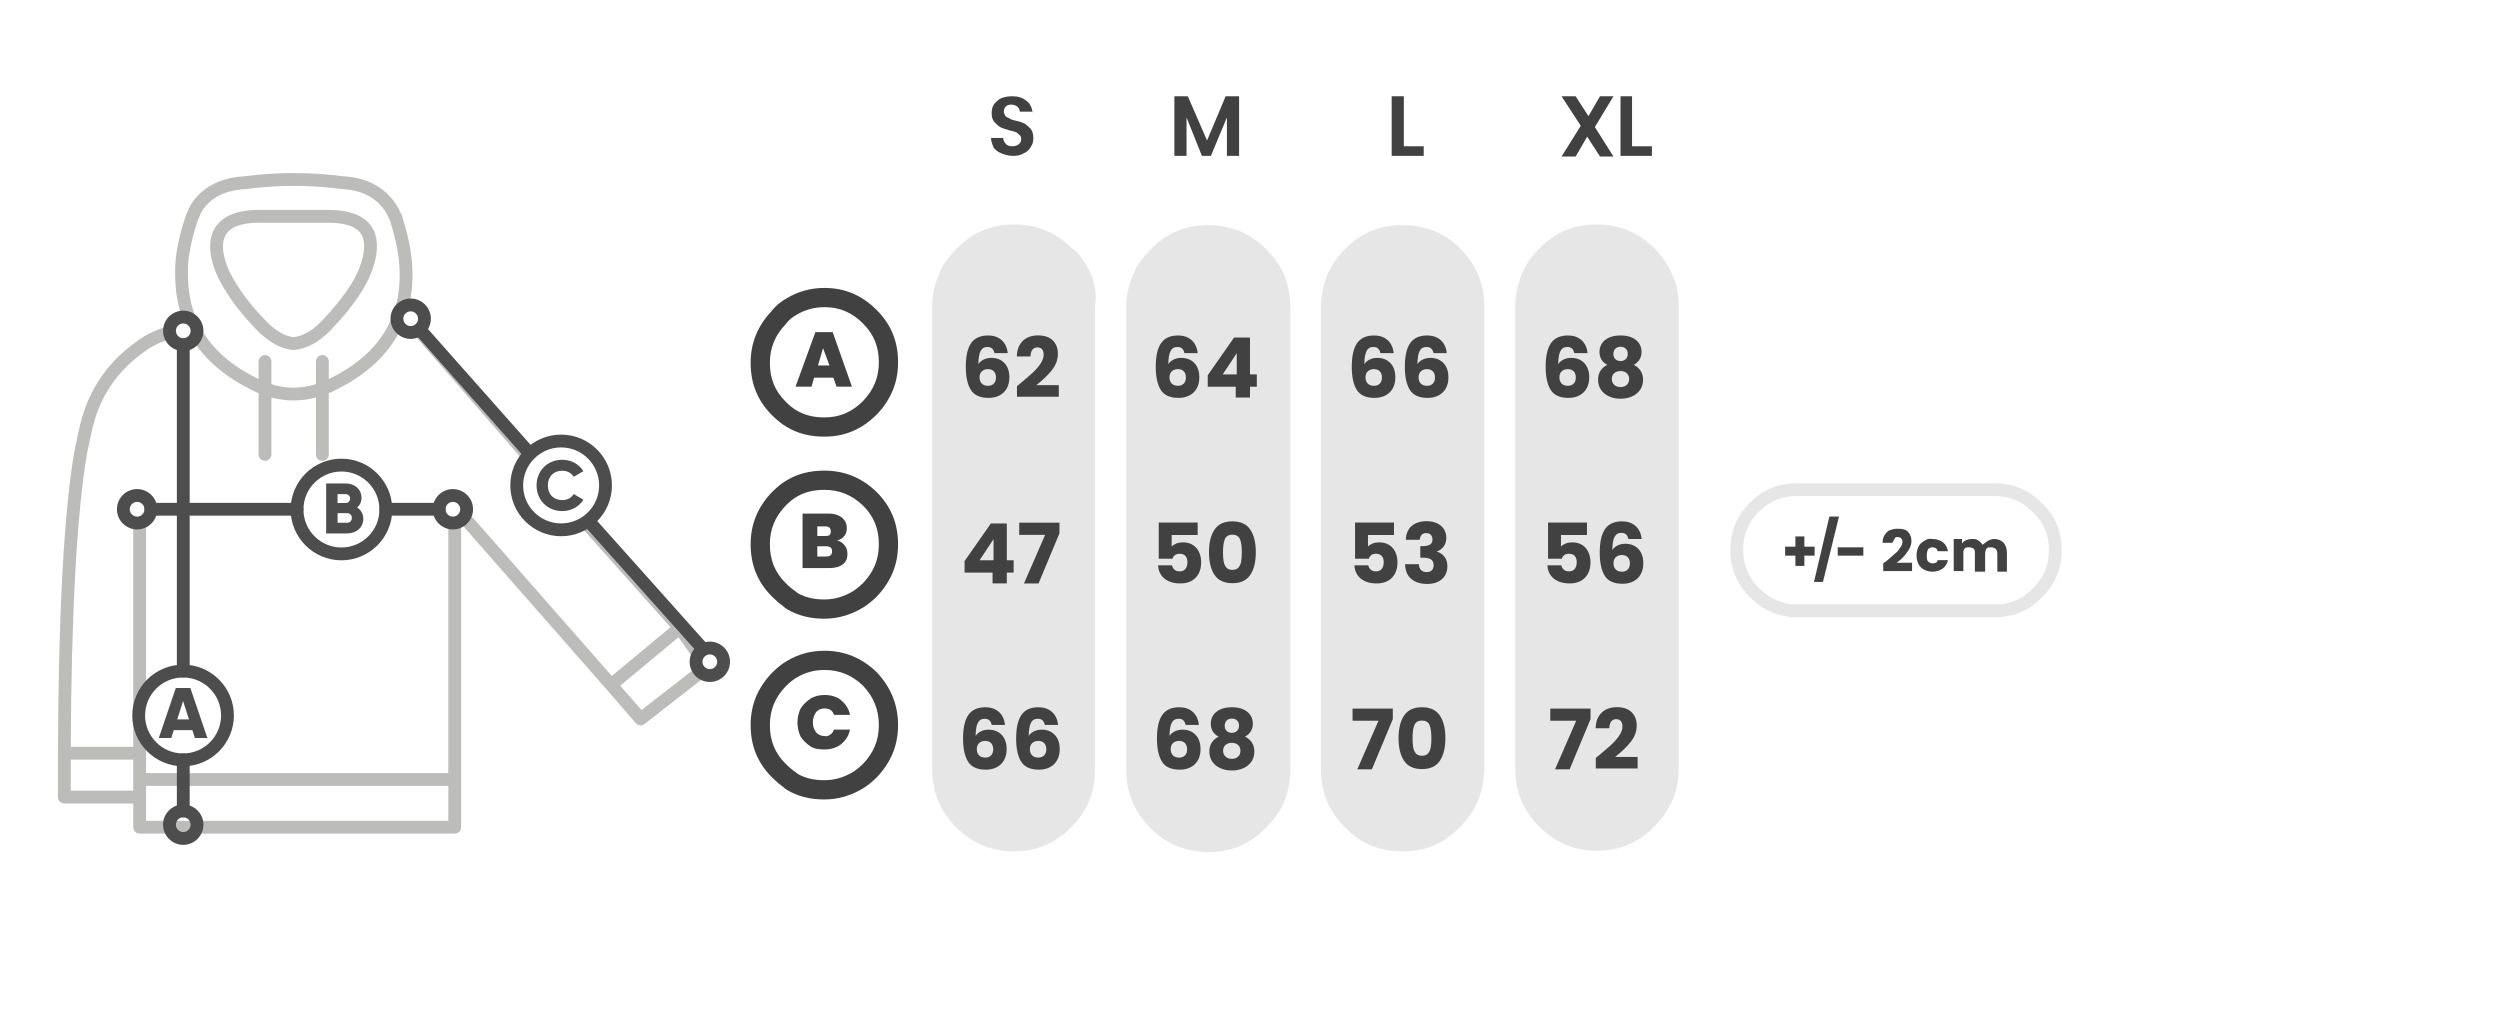 <?xml version="1.0" encoding="UTF-8"?>
<svg id="MEN" xmlns="http://www.w3.org/2000/svg" version="1.1" xmlns:xlink="http://www.w3.org/1999/xlink" viewBox="0 0 390 160">
  <!-- Generator: Adobe Illustrator 29.3.1, SVG Export Plug-In . SVG Version: 2.1.0 Build 151)  -->
  <defs>
    <style>
      .st0 {
        opacity: .3;
      }

      .st1 {
        fill: none;
      }

      .st2 {
        fill: #1d1d1b;
      }

      .st3 {
        fill: #4e4d4d;
      }

      .st4 {
        opacity: .1;
      }

      .st5 {
        clip-path: url(#clippath);
      }

      .st6 {
        fill: #414141;
      }
    </style>
    <clipPath id="clippath">
      <path class="st1" d="M3.27,18.518v134.513h113.108V18.518H3.27ZM28.59,49.461c1.063,0,1.925.862,1.925,1.925s-.862,1.925-1.925,1.925-1.925-.862-1.925-1.925.862-1.925,1.925-1.925ZM28.56,117.93c-3.489,0-6.318-2.829-6.318-6.318s2.829-6.318,6.318-6.318,6.318,2.829,6.318,6.318-2.829,6.318-6.318,6.318ZM64.067,51.645c-1.063,0-1.925-.862-1.925-1.925s.862-1.925,1.925-1.925,1.925.862,1.925,1.925-.862,1.925-1.925,1.925ZM87.687,82.066c-3.489,0-6.318-2.829-6.318-6.318s2.829-6.318,6.318-6.318,6.318,2.829,6.318,6.318-2.829,6.318-6.318,6.318ZM110.956,105.164c-1.063,0-1.925-.862-1.925-1.925s.862-1.925,1.925-1.925,1.925.862,1.925,1.925-.862,1.925-1.925,1.925Z"/>
    </clipPath>
  </defs>
  <path class="st6" d="M161.1,17.617c-.1-.8-.4-1.5-1-1.9-.6-.5-1.3-.7-2.2-.7-.6,0-1.2.1-1.7.3s-.8.6-1.1.9c-.3.4-.4.9-.4,1.4,0,.6.1,1,.4,1.4.3.3.6.6.9.8.4.2.8.3,1.4.5.4.1.8.2,1.1.3.2.1.4.3.6.5.2.2.2.4.2.6,0,.3-.1.6-.4.8-.2.2-.6.3-1,.3s-.8-.1-1-.4c-.2-.2-.4-.5-.4-.9h-1.9c0,.5.2,1,.4,1.5.3.4.7.7,1.2.9.5.2,1.1.4,1.8.4s1.2-.1,1.7-.4c.5-.2.9-.6,1.1-1,.3-.4.4-.9.4-1.4s-.1-1-.4-1.4c-.3-.3-.6-.6-.9-.8-.4-.2-.9-.4-1.5-.5-.4-.1-.8-.2-1-.4-.3-.1-.5-.2-.6-.4-.1-.2-.2-.4-.2-.6,0-.3.1-.6.3-.8.2-.2.5-.3.8-.3.4,0,.7.1,1,.3.2.2.4.5.4.8h2M185.3,15.017h-2.1v9.3h1.9v-6l2.4,6h1.4l2.5-6v6h1.9v-9.3h-2.1l-2.9,6.9-3-6.9M217.1,15.017v9.3h5v-1.5h-3.1v-7.8h-1.9M252.8,15.017v9.3h4.9v-1.5h-3.1v-7.8h-1.8M251.7,15.017h-2.1l-1.8,3.1-2-3.1h-2.2l3,4.6-3,4.8h2.2l1.8-3.1,2,3.1h2.1l-2.9-4.6,2.9-4.8"/>
  <path class="st6" d="M128.6,68.117c-2.254,0-4.175-.495-5.872-1.514-.706-.403-1.485-1.022-2.288-1.825-2.248-2.248-3.34-4.917-3.34-8.161,0-3.099,1.065-5.741,3.254-8.072.795-1.033,1.689-1.623,2.388-2.023,1.781-1.065,3.752-1.605,5.858-1.605,3.177,0,5.847,1.125,8.161,3.439,2.247,2.247,3.339,4.917,3.339,8.161,0,3.126-1.083,5.787-3.312,8.133-2.341,2.342-5.01,3.467-8.188,3.467ZM128.6,47.917c-1.56,0-3.017.399-4.329,1.186-.009.005-.018.011-.027.016-.701.4-1.163.789-1.545,1.298-.035.046-.072.091-.112.133-1.697,1.786-2.487,3.714-2.487,6.067,0,2.442.782,4.361,2.46,6.04.606.605,1.188,1.075,1.684,1.357,1.246.748,2.662,1.103,4.356,1.103,2.374,0,4.292-.813,6.04-2.561,1.67-1.759,2.46-3.687,2.46-6.04,0-2.442-.782-4.361-2.46-6.04-1.747-1.747-3.666-2.561-6.04-2.561ZM123.5,47.817h.01-.01Z"/>
  <path class="st6" d="M128.6,96.517c-2.252,0-4.173-.495-5.872-1.514-.065-.038-.126-.082-.185-.13-.131-.088-.239-.184-.328-.281-.596-.422-1.192-.931-1.776-1.514-2.248-2.248-3.34-4.917-3.34-8.161,0-3.127,1.083-5.788,3.312-8.134.831-.831,1.61-1.45,2.343-1.869,1.669-1.002,3.59-1.498,5.844-1.498,3.126,0,5.787,1.083,8.133,3.312,2.274,2.274,3.367,4.943,3.367,8.188,0,3.126-1.083,5.786-3.312,8.133-.61.61-1.294,1.174-1.955,1.615-1.978,1.236-4.062,1.852-6.232,1.852ZM122.437,94.775s0,0,.001.002c0,0,0,0-.001-.002ZM124.417,92.515c1.186.674,2.557,1.002,4.184,1.002,1.599,0,3.148-.462,4.605-1.372.464-.31.987-.741,1.435-1.188,1.67-1.759,2.46-3.687,2.46-6.039,0-2.442-.782-4.361-2.46-6.04-1.759-1.67-3.687-2.46-6.04-2.46-1.694,0-3.11.355-4.328,1.086-.523.299-1.105.769-1.712,1.375-1.669,1.758-2.46,3.686-2.46,6.04,0,2.441.782,4.36,2.46,6.039.527.526,1.057.969,1.572,1.313.105.07.201.153.284.245ZM124.8,93.513h0s0,0,0,0Z"/>
  <path class="st6" d="M128.6,124.717c-2.252,0-4.173-.495-5.872-1.514-.065-.038-.126-.082-.185-.13-.131-.088-.239-.184-.328-.281-.596-.422-1.192-.931-1.776-1.514-2.248-2.248-3.34-4.917-3.34-8.162,0-3.126,1.083-5.786,3.312-8.133.832-.832,1.611-1.451,2.344-1.869,1.756-1.055,3.731-1.598,5.843-1.598,3.127,0,5.787,1.084,8.133,3.313,2.252,2.36,3.367,5.131,3.367,8.286,0,3.127-1.083,5.787-3.312,8.134-.611.612-1.296,1.176-1.957,1.615-1.978,1.236-4.062,1.852-6.231,1.852ZM122.437,122.975s0,0,.001.002c0,0,0,0-.001-.002ZM124.417,120.715c1.186.674,2.557,1.002,4.184,1.002,1.598,0,3.147-.462,4.605-1.373.464-.309.986-.739,1.435-1.188,1.67-1.759,2.46-3.687,2.46-6.04,0-2.392-.813-4.408-2.486-6.165-1.733-1.645-3.661-2.435-6.014-2.435-1.561,0-3.017.399-4.328,1.187-.523.299-1.105.769-1.712,1.375-1.669,1.758-2.46,3.686-2.46,6.038,0,2.442.782,4.361,2.46,6.04.527.526,1.057.969,1.572,1.313.105.07.201.153.284.245ZM124.8,121.713h0s0,0,0,0Z"/>
  <path class="st6" d="M128.6,108.417c-.8,0-1.6.2-2.2.6s-1.1.9-1.5,1.5c-.3.6-.5,1.4-.5,2.2s.2,1.6.5,2.2c.4.6.9,1.1,1.5,1.5s1.4.5,2.2.5c1.1,0,1.9-.3,2.6-.8.7-.6,1.2-1.3,1.4-2.3h-2.5c-.1.3-.3.6-.6.8-.3.2-.6.3-.9.2-.5,0-1-.2-1.3-.6s-.5-.9-.5-1.5.2-1.2.5-1.6.8-.6,1.3-.6c.4,0,.7.1.9.2s.5.4.6.8h2.5c-.2-1-.7-1.7-1.4-2.3-.6-.5-1.5-.8-2.6-.8M132.2,86.417c0-.5-.1-.9-.4-1.3-.3-.4-.7-.7-1.2-.8.4-.1.8-.3,1.1-.7.3-.3.4-.8.4-1.2,0-.7-.2-1.2-.8-1.7-.5-.4-1.2-.6-2-.6h-4.1v8.5h4.2c.9,0,1.6-.2,2.1-.6s.7-.9.7-1.6M128.7,83.617h-1.2v-1.5h1.2c.6,0,.9.2.9.8s-.3.7-.9.7M127.5,85.217h1.4c.3,0,.5.1.7.2.2.2.2.4.2.6,0,.5-.3.8-.9.8h-1.4v-1.6M129.9,51.817h-2.7l-3.1,8.5h2.5l.4-1.4h3l.5,1.4h2.4l-3-8.5M129.4,57.017h-1.8l.8-2.7,1,2.7Z"/>
  <g>
    <g class="st5">
      <g class="st0">
        <g id="Layer7_0_1_STROKES">
          <path class="st2" d="M70.939,130.045H21.789c-.552,0-1-.447-1-1v-3.699h-10.75c-.552,0-1-.447-1-1v-6.854c.067-21.587.93-37.438,2.564-47.113.241-1.143.475-2.229.708-3.297,1.178-5.716,4.154-10.329,8.844-13.698l.702-.501c1.597-1.118,3.833-1.979,6.816-2.624-.798-2.011-1.246-4.217-1.333-6.576-.034-.75-.034-1.569,0-2.428.139-2.199.694-4.757,1.65-7.625.012-.037.026-.072.042-.107.227-.486.421-.923.583-1.312.02-.046.042-.091.068-.133,1.707-2.821,4.567-4.362,8.5-4.581,5.017-.666,10.218-.664,15.384.007,3.866.212,6.762,1.859,8.534,4.887.025.043.047.088.065.134.114.283.258.572.429.857.039.065.071.135.094.207.054.112.085.23.095.348.863,2.744,1.368,5.18,1.501,7.245.068.854.086,1.703.051,2.508-.046,1.343-.214,2.653-.498,3.885-.115.501-.25.994-.405,1.476-.173.541-.375,1.076-.597,1.59-.188.435-.394.86-.616,1.276-1.891,3.57-5.082,6.504-9.483,8.723-.679.374-1.4.699-2.113.949-3.21,1.175-6.449,1.176-9.625,0-.712-.25-1.434-.574-2.144-.965-4.271-2.166-7.407-5.028-9.311-8.502-2.913.594-5.109,1.398-6.534,2.396l-.692.495c-4.266,3.065-6.976,7.268-8.051,12.488-.235,1.076-.468,2.158-.701,3.255-1.584,9.378-2.436,24.777-2.525,45.743h9.746v-34.238c0-.553.448-1,1-1s1,.447,1,1v38.339h47.15v-38.53c0-.553.448-1,1-1s1,.447,1,1v46.979c0,.553-.448,1-1,1ZM22.789,128.045h47.15v-5.449H22.789v5.449ZM11.039,123.346h9.75v-4.851h-9.75v4.851ZM41.666,59.701c.007.002.014.005.021.008,2.761,1.024,5.461,1.024,8.255,0,.005-.002.01-.003.015-.005,0,0,0,0,.001,0h0c.61-.214,1.232-.494,1.848-.833,4.057-2.045,6.956-4.694,8.648-7.892.001-.003.003-.006.004-.008.196-.367.377-.742.543-1.125.197-.454.374-.927.528-1.405.137-.429.258-.866.36-1.312.255-1.108.406-2.291.448-3.516.032-.732.016-1.498-.047-2.286-.129-1.99-.635-4.365-1.505-7.074,0-.002,0-.004-.002-.006-.17-.299-.32-.603-.444-.904-1.435-2.408-3.711-3.667-6.958-3.847-5.139-.661-10.017-.664-15.014-.007-3.324.188-5.57,1.352-6.938,3.565-.159.378-.347.8-.562,1.264-.891,2.684-1.406,5.053-1.532,7.043-.031.778-.031,1.54,0,2.241.094,2.556.649,4.893,1.649,6.957,1.661,3.384,4.624,6.176,8.804,8.297.644.354,1.265.633,1.874.847ZM62.633,33.485s0,0,0,0t0,0ZM99.939,113.146c-.28,0-.559-.117-.756-.345l-4.598-5.298-22.163-25.251c-.364-.415-.323-1.047.092-1.411.416-.363,1.046-.323,1.411.093l21.522,24.521,9.154-7.615-13.67-15.306-25.818-29.738c-.362-.417-.317-1.049.1-1.411.418-.362,1.049-.317,1.411.1l25.808,29.729,14.342,16.057c.022.024.044.051.065.078.006.009.012.017.018.025l4.298,6.097c.308.437.218,1.037-.203,1.365l-10.4,8.101c-.182.142-.398.211-.614.211ZM96.764,106.962l3.309,3.812,8.9-6.932-3.127-4.435-9.082,7.555ZM45.789,54.596c-.027,0-.054,0-.082-.003-1.872-.153-3.767-1.194-5.632-3.096-2.081-2.149-3.725-4.21-4.891-6.131-1.475-2.318-2.285-4.516-2.394-6.514,0-.005,0-.01,0-.014-.068-1.688.386-3.061,1.351-4.081,1.239-1.31,3.212-1.967,6.033-2.01h11.265c2.866.043,4.848.706,6.072,2.027.949,1.024,1.379,2.398,1.276,4.084-.108,1.985-.88,4.177-2.293,6.508-1.204,1.926-2.843,3.982-4.881,6.121-1.876,1.914-3.806,2.955-5.746,3.107-.026.002-.052.003-.078.003ZM34.788,38.749c.092,1.649.796,3.52,2.095,5.56,1.1,1.812,2.652,3.754,4.625,5.792,1.485,1.515,2.928,2.354,4.284,2.492,1.419-.138,2.894-.977,4.384-2.496,1.935-2.031,3.491-3.979,4.616-5.78,1.234-2.036,1.909-3.915,2-5.575.069-1.141-.175-1.993-.747-2.609-.821-.886-2.376-1.353-4.62-1.386h-11.235c-2.207.034-3.758.5-4.595,1.384-.587.621-.851,1.478-.806,2.619Z"/>
        </g>
        <g>
          <g id="Layer7_0_FILL">
            <path class="st2" d="M45.802,61.968c-1.326,0-2.649-.208-3.962-.622v.004l-.167-.059c-.168-.055-.335-.114-.502-.176-.688-.241-1.384-.554-2.072-.933-4.463-2.265-7.65-5.284-9.458-8.968-1.094-2.254-1.699-4.794-1.801-7.551-.034-.74-.034-1.545,0-2.389.136-2.145.683-4.66,1.625-7.488.251-.546.449-.99.613-1.384,1.65-2.738,4.375-4.198,8.134-4.407,5.043-.667,10.157-.662,15.274,0,3.751.213,6.505,1.776,8.186,4.646.156.375.312.687.497.995l.071.119v.11c.894,2.795,1.415,5.267,1.549,7.346.067.841.085,1.669.051,2.454-.102,2.959-.795,5.657-2.059,8.015-1.84,3.475-4.958,6.339-9.266,8.51-.672.37-1.369.684-2.057.925-.138.051-.276.099-.415.145l-.253.089v-.007c-1.328.417-2.659.625-3.987.625ZM41.839,60.293c2.625.898,5.295.897,7.95-.001v-3.896h1v3.522c.419-.176.841-.38,1.259-.61,4.135-2.084,7.107-4.805,8.85-8.096,1.192-2.224,1.845-4.774,1.942-7.583.032-.749.016-1.535-.049-2.343-.129-1.998-.631-4.378-1.494-7.083l-.013-.039-.021-.064-.018-.056c-.184-.318-.342-.641-.47-.96-1.491-2.537-3.91-3.895-7.364-4.087l-.037-.003c-5.038-.653-10.032-.662-15.07,0-3.494.196-5.882,1.458-7.337,3.863-.135.339-.338.796-.575,1.303-.894,2.693-1.424,5.124-1.554,7.17-.032.804-.032,1.58,0,2.295.097,2.622.669,5.027,1.7,7.154,1.709,3.482,4.746,6.351,9.026,8.522.428.235.853.441,1.274.618v-3.522h1v3.897ZM62.152,33.652l-.247.24.31-.1c.007.023.015.047.022.071-.007-.097-.047-.171-.085-.211ZM45.828,54.094c-1.829-.143-3.617-1.135-5.396-2.948-2.052-2.12-3.673-4.151-4.82-6.041-1.435-2.253-2.218-4.37-2.322-6.282-.004-.104-.006-.205-.006-.306,0-1.414.41-2.561,1.221-3.418,1.125-1.189,3.036-1.813,5.677-1.854h11.265c2.631.04,4.531.65,5.648,1.814.017.017.033.035.049.052.77.83,1.158,1.929,1.158,3.27,0,.145-.004.292-.014.443,0,.005,0,.01,0,.015-.107,1.902-.854,4.01-2.221,6.265-1.182,1.892-2.801,3.92-4.815,6.036-1.785,1.819-3.607,2.811-5.423,2.954ZM34.283,38.501c0,.09.001.181.005.274.095,1.731.826,3.685,2.172,5.801,1.114,1.835,2.689,3.807,4.688,5.871,1.603,1.634,3.179,2.526,4.681,2.649,1.489-.123,3.098-1.015,4.703-2.651,1.963-2.061,3.54-4.036,4.683-5.865,1.28-2.112,1.979-4.069,2.075-5.812v-.032c.073-1.266-.216-2.229-.879-2.944-.917-.99-2.591-1.51-4.975-1.546h-11.247c-2.354.036-4.025.554-4.958,1.541-.637.673-.948,1.563-.948,2.715Z"/>
          </g>
          <g id="Layer7_0_2_STROKES">
            <path class="st2" d="M50.289,71.896c-.552,0-1-.448-1-1v-14.5c0-.552.448-1,1-1s1,.448,1,1v14.5c0,.552-.448,1-1,1ZM41.339,71.896c-.552,0-1-.448-1-1v-14.5c0-.552.448-1,1-1s1,.448,1,1v14.5c0,.552-.448,1-1,1Z"/>
          </g>
        </g>
      </g>
    </g>
    <path class="st3" d="M28.59,127.5c-.552,0-1-.447-1-1v-7.96c0-.553.448-1,1-1s1,.447,1,1v7.96c0,.553-.448,1-1,1Z"/>
    <path class="st3" d="M28.59,105.681c-.552,0-1-.447-1-1v-50.924c0-.552.448-1,1-1s1,.448,1,1v50.924c0,.553-.448,1-1,1Z"/>
    <path class="st3" d="M28.586,54.759c-1.736,0-3.148-1.413-3.148-3.148s1.413-3.148,3.148-3.148,3.148,1.412,3.148,3.148-1.412,3.148-3.148,3.148ZM28.586,50.462c-.633,0-1.148.515-1.148,1.148s.515,1.148,1.148,1.148,1.148-.515,1.148-1.148-.515-1.148-1.148-1.148Z"/>
    <path class="st3" d="M28.586,131.797c-1.736,0-3.148-1.412-3.148-3.148s1.413-3.148,3.148-3.148,3.148,1.412,3.148,3.148-1.412,3.148-3.148,3.148ZM28.586,127.5c-.633,0-1.148.516-1.148,1.148s.515,1.148,1.148,1.148,1.148-.516,1.148-1.148-.515-1.148-1.148-1.148Z"/>
    <path class="st3" d="M46.335,80.447h-22.8c-.552,0-1-.448-1-1s.448-1,1-1h22.8c.552,0,1,.448,1,1s-.448,1-1,1Z"/>
    <path class="st3" d="M68.505,80.447h-8.31c-.552,0-1-.448-1-1s.448-1,1-1h8.31c.552,0,1,.448,1,1s-.448,1-1,1Z"/>
    <path class="st3" d="M70.649,82.593c-1.736,0-3.148-1.412-3.148-3.148s1.412-3.148,3.148-3.148,3.148,1.412,3.148,3.148-1.413,3.148-3.148,3.148ZM70.649,78.297c-.633,0-1.148.515-1.148,1.148s.515,1.148,1.148,1.148,1.148-.516,1.148-1.148-.515-1.148-1.148-1.148Z"/>
    <path class="st3" d="M21.39,82.593c-1.736,0-3.148-1.412-3.148-3.148s1.412-3.148,3.148-3.148,3.148,1.412,3.148,3.148-1.413,3.148-3.148,3.148ZM21.39,78.297c-.633,0-1.148.515-1.148,1.148s.515,1.148,1.148,1.148,1.148-.516,1.148-1.148-.515-1.148-1.148-1.148Z"/>
    <path class="st3" d="M28.56,119.538c-4.371,0-7.927-3.556-7.927-7.927s3.556-7.927,7.927-7.927,7.927,3.556,7.927,7.927-3.556,7.927-7.927,7.927ZM28.56,105.685c-3.268,0-5.927,2.659-5.927,5.927s2.659,5.927,5.927,5.927,5.927-2.659,5.927-5.927-2.659-5.927-5.927-5.927Z"/>
    <path class="st3" d="M30.01,113.898h-2.896l-.39,1.225h-1.949l2.651-7.797h2.272l2.651,7.797h-1.949l-.39-1.225ZM29.476,112.227l-.914-2.863-.913,2.863h1.827Z"/>
    <path class="st3" d="M53.264,87.409c-4.371,0-7.927-3.556-7.927-7.927s3.556-7.927,7.927-7.927,7.927,3.556,7.927,7.927-3.556,7.927-7.927,7.927ZM53.264,73.555c-3.268,0-5.927,2.659-5.927,5.927s2.659,5.927,5.927,5.927,5.927-2.659,5.927-5.927-2.659-5.927-5.927-5.927Z"/>
    <path class="st3" d="M56.673,80.932c0,1.381-1.125,2.284-2.517,2.284h-3.275v-7.797h3.052c1.359,0,2.462.88,2.462,2.228,0,.646-.256,1.158-.68,1.526.58.368.958.969.958,1.76ZM52.663,77.089v1.381h1.27c.401,0,.68-.29.68-.691s-.268-.69-.68-.69h-1.27ZM54.891,80.799c0-.435-.289-.747-.734-.747h-1.493v1.493h1.493c.445,0,.734-.312.734-.746Z"/>
    <path class="st3" d="M82.285,71.354c-.276,0-.551-.114-.749-.337l-16.81-18.967c-.366-.413-.328-1.045.085-1.412.413-.367,1.044-.328,1.412.085l16.81,18.967c.366.413.328,1.045-.085,1.412-.19.168-.427.251-.663.251Z"/>
    <path class="st3" d="M109.623,102.201c-.275,0-.549-.112-.746-.334l-17.704-19.815c-.368-.411-.333-1.044.08-1.412.412-.367,1.044-.332,1.412.08l17.704,19.815c.368.412.333,1.044-.08,1.412-.19.17-.429.254-.666.254Z"/>
    <path class="st3" d="M110.733,106.386c-1.736,0-3.148-1.412-3.148-3.147s1.412-3.148,3.148-3.148,3.148,1.412,3.148,3.148-1.413,3.147-3.148,3.147ZM110.733,102.09c-.633,0-1.148.516-1.148,1.148s.515,1.147,1.148,1.147,1.148-.515,1.148-1.147-.515-1.148-1.148-1.148Z"/>
    <path class="st3" d="M64.067,52.868c-1.736,0-3.148-1.413-3.148-3.148s1.412-3.148,3.148-3.148,3.148,1.412,3.148,3.148-1.412,3.148-3.148,3.148ZM64.067,48.572c-.633,0-1.148.515-1.148,1.148s.515,1.148,1.148,1.148,1.148-.515,1.148-1.148-.515-1.148-1.148-1.148Z"/>
    <g>
      <path class="st3" d="M87.535,83.652c-4.371,0-7.927-3.556-7.927-7.927s3.556-7.927,7.927-7.927,7.927,3.556,7.927,7.927-3.556,7.927-7.927,7.927ZM87.535,69.798c-3.268,0-5.927,2.659-5.927,5.927s2.659,5.927,5.927,5.927,5.927-2.659,5.927-5.927-2.659-5.927-5.927-5.927Z"/>
      <path class="st3" d="M83.705,75.725c0-2.266,1.683-4.004,4.004-4.004,1.397,0,2.629.693,3.301,1.782l-1.519.88c-.341-.594-1.001-.946-1.782-.946-1.364,0-2.244.913-2.244,2.288s.88,2.289,2.244,2.289c.781,0,1.452-.352,1.782-.946l1.519.88c-.66,1.089-1.893,1.782-3.301,1.782-2.321,0-4.004-1.738-4.004-4.004Z"/>
    </g>
  </g>
  <g>
    <g class="st4">
      <path d="M170.315,43.117c-.6-1.6-1.5-3-2.8-4.2,0,0-.1-.1-.2-.1-2.5-2.5-5.5-3.8-9.1-3.8-3.5,0-6.5,1.2-9,3.8-.7.7-1.2,1.4-1.8,2.1-.5.7-.8,1.5-1.1,2.3-.6,1.4-.9,3-.9,4.6v72.2c0,2.6.7,4.9,2,6.9.5.7,1,1.4,1.7,2.1,2.5,2.5,5.5,3.8,9,3.8s6.5-1.2,9-3.8l.2-.2c2.4-2.4,3.5-5.4,3.5-8.8V47.717c.3-1.6,0-3.2-.5-4.6"/>
    </g>
    <g>
      <path class="st6" d="M154.773,54.367c-.173-.16-.42-.241-.741-.241-.494,0-.849.215-1.066.644-.217.429-.33,1.107-.338,2.035.19-.303.466-.542.826-.715.359-.173.756-.26,1.189-.26.849,0,1.532.269,2.047.806.516.537.773,1.287.773,2.249,0,.632-.128,1.188-.383,1.664-.256.477-.628.85-1.118,1.118-.49.269-1.068.403-1.735.403-1.335,0-2.262-.418-2.782-1.254-.52-.836-.78-2.039-.78-3.607,0-1.646.275-2.871.825-3.672s1.432-1.203,2.646-1.203c.65,0,1.198.128,1.645.384.446.255.784.591,1.014,1.007.229.416.366.871.41,1.365h-2.067c-.069-.32-.19-.561-.364-.721ZM153.181,57.915c-.247.221-.37.535-.37.942,0,.416.115.741.344.975s.557.351.981.351c.381,0,.683-.115.904-.345.221-.229.332-.543.332-.942,0-.407-.109-.728-.325-.962-.217-.234-.529-.351-.936-.351-.373,0-.683.111-.93.332Z"/>
      <path class="st6" d="M159.05,59.911c.849-.702,1.519-1.278,2.008-1.729s.903-.923,1.242-1.417c.338-.494.507-.975.507-1.443,0-.355-.083-.633-.247-.832s-.412-.299-.741-.299-.587.124-.774.371c-.186.247-.279.596-.279,1.046h-2.145c.017-.736.176-1.352.475-1.846.299-.494.693-.858,1.183-1.092.489-.234,1.033-.351,1.631-.351,1.031,0,1.809.265,2.333.793.524.528.787,1.217.787,2.067,0,.927-.316,1.788-.949,2.581s-1.438,1.566-2.418,2.32h3.51v1.807h-6.526v-1.651c.295-.234.429-.342.403-.325Z"/>
      <path class="st6" d="M150.471,89.326v-1.794l4.108-5.876h2.483v5.746h1.066v1.924h-1.066v1.69h-2.223v-1.69h-4.368ZM154.995,84.101l-2.184,3.302h2.184v-3.302Z"/>
      <path class="st6" d="M165.277,83.191l-3.263,7.826h-2.275l3.302-7.579h-4.043v-1.898h6.279v1.651Z"/>
      <path class="st6" d="M154.345,112.367c-.173-.16-.42-.241-.741-.241-.494,0-.849.215-1.066.644-.217.43-.33,1.107-.338,2.035.19-.304.466-.542.826-.716.359-.173.756-.26,1.189-.26.849,0,1.532.269,2.047.807.516.537.773,1.286.773,2.249,0,.632-.128,1.188-.383,1.663-.256.478-.628.85-1.118,1.118-.49.27-1.068.403-1.735.403-1.335,0-2.262-.418-2.782-1.255-.52-.836-.78-2.038-.78-3.607,0-1.646.275-2.87.825-3.672s1.432-1.203,2.646-1.203c.65,0,1.198.128,1.645.384s.784.592,1.014,1.008c.229.416.366.871.41,1.364h-2.067c-.069-.32-.19-.561-.364-.721ZM152.752,115.915c-.247.221-.37.535-.37.942,0,.416.115.741.344.975.229.234.557.352.981.352.381,0,.683-.115.904-.345.221-.229.332-.544.332-.942,0-.407-.109-.729-.325-.962-.217-.234-.529-.352-.936-.352-.373,0-.683.111-.93.332Z"/>
      <path class="st6" d="M162.625,112.367c-.173-.16-.42-.241-.741-.241-.494,0-.849.215-1.066.644-.217.43-.33,1.107-.338,2.035.19-.304.466-.542.826-.716.359-.173.756-.26,1.189-.26.849,0,1.532.269,2.047.807.516.537.773,1.286.773,2.249,0,.632-.128,1.188-.383,1.663-.256.478-.628.85-1.118,1.118-.49.27-1.068.403-1.735.403-1.335,0-2.262-.418-2.782-1.255-.52-.836-.78-2.038-.78-3.607,0-1.646.275-2.87.825-3.672s1.432-1.203,2.646-1.203c.65,0,1.198.128,1.645.384s.784.592,1.014,1.008c.229.416.366.871.41,1.364h-2.067c-.069-.32-.19-.561-.364-.721ZM161.033,115.915c-.247.221-.37.535-.37.942,0,.416.115.741.344.975.229.234.557.352.981.352.381,0,.683-.115.904-.345.221-.229.332-.544.332-.942,0-.407-.109-.729-.325-.962-.217-.234-.529-.352-.936-.352-.373,0-.683.111-.93.332Z"/>
    </g>
  </g>
  <g>
    <g class="st4">
      <path d="M179.494,38.917c-.7.7-1.2,1.4-1.8,2.1-.5.7-.8,1.5-1.1,2.3-.6,1.4-.9,3-.9,4.6v72.2c0,2.6.7,4.9,2,6.9.5.7,1,1.4,1.7,2.1,2.5,2.5,5.5,3.8,9.1,3.8s6.5-1.2,9-3.8l.2-.2c2.4-2.4,3.6-5.4,3.6-8.8V47.917c0-1.6-.3-3.2-.8-4.6-.6-1.6-1.5-3-2.8-4.2,0,0-.1-.1-.1-.2-2.5-2.5-5.5-3.8-9.1-3.8s-6.6,1.3-9,3.8"/>
    </g>
    <g>
      <path class="st6" d="M184.404,54.367c-.173-.16-.42-.241-.741-.241-.494,0-.849.215-1.066.644-.217.429-.33,1.107-.338,2.035.19-.303.466-.542.826-.715.359-.173.756-.26,1.189-.26.849,0,1.532.269,2.047.806.516.537.773,1.287.773,2.249,0,.632-.128,1.188-.383,1.664-.256.477-.628.85-1.118,1.118-.49.269-1.068.403-1.735.403-1.335,0-2.262-.418-2.782-1.254-.52-.836-.78-2.039-.78-3.607,0-1.646.275-2.871.825-3.672s1.432-1.203,2.646-1.203c.65,0,1.198.128,1.645.384.446.255.784.591,1.014,1.007.229.416.366.871.41,1.365h-2.067c-.069-.32-.19-.561-.364-.721ZM182.811,57.915c-.247.221-.37.535-.37.942,0,.416.115.741.344.975s.557.351.981.351c.381,0,.683-.115.904-.345.221-.229.332-.543.332-.942,0-.407-.109-.728-.325-.962-.217-.234-.529-.351-.936-.351-.373,0-.683.111-.93.332Z"/>
      <path class="st6" d="M188.408,60.327v-1.794l4.108-5.876h2.483v5.746h1.066v1.924h-1.066v1.69h-2.223v-1.69h-4.368ZM192.932,55.101l-2.184,3.302h2.184v-3.302Z"/>
      <path class="st6" d="M186.835,83.463h-4.056v1.795c.173-.191.416-.347.728-.469.312-.121.65-.182,1.014-.182.65,0,1.189.147,1.618.442.429.294.743.676.943,1.144.199.468.299.975.299,1.521,0,1.014-.286,1.817-.858,2.411-.572.594-1.378.891-2.418.891-.693,0-1.296-.119-1.807-.357s-.906-.57-1.183-.995c-.277-.424-.429-.914-.455-1.469h2.171c.052.269.177.492.377.67.199.178.472.267.819.267.407,0,.71-.131.91-.391.199-.26.299-.606.299-1.04,0-.425-.104-.749-.312-.975s-.511-.338-.91-.338c-.294,0-.537.071-.728.214-.19.144-.316.332-.377.565h-2.145v-5.654h6.071v1.949Z"/>
      <path class="st6" d="M189.467,82.618c.576-.857,1.505-1.287,2.788-1.287s2.212.43,2.789,1.287c.576.858.864,2.032.864,3.523,0,1.508-.288,2.69-.864,3.549s-1.506,1.287-2.789,1.287-2.212-.429-2.788-1.287c-.577-.858-.865-2.041-.865-3.549,0-1.491.288-2.665.865-3.523ZM193.438,84.12c-.19-.473-.585-.709-1.183-.709s-.992.236-1.183.709c-.191.473-.286,1.146-.286,2.021,0,.589.035,1.077.104,1.462.069.386.21.698.422.937s.526.357.942.357.73-.119.943-.357c.212-.238.353-.551.422-.937.069-.385.104-.873.104-1.462,0-.876-.096-1.549-.286-2.021Z"/>
      <path class="st6" d="M184.592,112.367c-.173-.16-.42-.241-.741-.241-.494,0-.849.215-1.066.644-.217.43-.33,1.107-.338,2.035.19-.304.466-.542.826-.716.359-.173.756-.26,1.189-.26.849,0,1.532.269,2.047.807.516.537.773,1.286.773,2.249,0,.632-.128,1.188-.383,1.663-.256.478-.628.85-1.118,1.118-.49.27-1.068.403-1.735.403-1.335,0-2.262-.418-2.782-1.255-.52-.836-.78-2.038-.78-3.607,0-1.646.275-2.87.825-3.672s1.432-1.203,2.646-1.203c.65,0,1.198.128,1.645.384s.784.592,1.014,1.008c.229.416.366.871.41,1.364h-2.067c-.069-.32-.19-.561-.364-.721ZM183,115.915c-.247.221-.37.535-.37.942,0,.416.115.741.344.975.229.234.557.352.981.352.381,0,.683-.115.904-.345.221-.229.332-.544.332-.942,0-.407-.109-.729-.325-.962-.217-.234-.529-.352-.936-.352-.373,0-.683.111-.93.332Z"/>
      <path class="st6" d="M188.882,112.879c0-.468.122-.895.364-1.28.242-.386.611-.693,1.105-.923s1.101-.345,1.82-.345,1.324.115,1.813.345.856.537,1.099.923c.242.386.363.812.363,1.28s-.11.876-.331,1.223-.518.619-.89.818c.468.226.828.536,1.079.93.251.395.377.856.377,1.385,0,.615-.156,1.146-.468,1.593-.312.446-.734.786-1.268,1.021-.533.233-1.125.351-1.774.351s-1.241-.117-1.774-.351c-.533-.234-.956-.574-1.268-1.021s-.468-.978-.468-1.593c0-.537.125-1.003.377-1.397.251-.395.606-.7,1.066-.917-.815-.433-1.222-1.113-1.222-2.041ZM191.183,116.214c-.251.221-.377.526-.377.916,0,.364.124.663.37.897.247.234.579.351.995.351s.743-.116.981-.351.357-.533.357-.897c0-.381-.123-.684-.37-.909s-.57-.338-.969-.338c-.407,0-.737.11-.988.331ZM192.983,112.392c-.204-.194-.475-.292-.812-.292s-.609.1-.812.299-.305.477-.305.832c0,.338.104.604.312.8.208.194.477.292.806.292s.598-.1.806-.299.312-.468.312-.806c0-.355-.102-.631-.306-.826Z"/>
    </g>
  </g>
  <g>
    <g class="st4">
      <path d="M218.762,35.117c-3.5,0-6.5,1.2-9,3.8-1.3,1.3-2.3,2.8-2.9,4.5-.5,1.4-.8,2.9-.8,4.5v72.1c0,3.5,1.2,6.5,3.7,9,.6.6,1.2,1.1,1.8,1.6,2.1,1.5,4.5,2.2,7.2,2.2,3.5,0,6.5-1.2,9-3.8,2.5-2.5,3.7-5.5,3.8-9V47.817c0-1.6-.3-3.2-.8-4.5-.6-1.6-1.6-3.1-2.9-4.5-2.5-2.5-5.5-3.7-9.1-3.7"/>
    </g>
    <g>
      <path class="st6" d="M214.982,54.367c-.173-.16-.42-.241-.741-.241-.493,0-.849.215-1.065.644-.217.429-.33,1.107-.338,2.035.19-.303.466-.542.825-.715.359-.173.756-.26,1.189-.26.85,0,1.532.269,2.048.806.516.537.773,1.287.773,2.249,0,.632-.128,1.188-.384,1.664-.256.477-.628.85-1.118,1.118-.489.269-1.068.403-1.735.403-1.335,0-2.262-.418-2.782-1.254-.52-.836-.779-2.039-.779-3.607,0-1.646.274-2.871.825-3.672.55-.802,1.432-1.203,2.646-1.203.649,0,1.198.128,1.645.384.446.255.784.591,1.014,1.007s.366.871.41,1.365h-2.067c-.069-.32-.19-.561-.364-.721ZM213.39,57.915c-.246.221-.37.535-.37.942,0,.416.115.741.345.975s.557.351.981.351c.381,0,.683-.115.903-.345.221-.229.332-.543.332-.942,0-.407-.109-.728-.325-.962-.217-.234-.529-.351-.937-.351-.372,0-.683.111-.93.332Z"/>
      <path class="st6" d="M223.264,54.367c-.174-.16-.421-.241-.741-.241-.494,0-.85.215-1.066.644-.217.429-.329,1.107-.338,2.035.19-.303.466-.542.826-.715.359-.173.756-.26,1.189-.26.849,0,1.531.269,2.047.806.516.537.773,1.287.773,2.249,0,.632-.128,1.188-.383,1.664-.256.477-.629.85-1.118,1.118-.49.269-1.068.403-1.735.403-1.335,0-2.263-.418-2.782-1.254-.521-.836-.78-2.039-.78-3.607,0-1.646.275-2.871.825-3.672.551-.802,1.433-1.203,2.646-1.203.65,0,1.198.128,1.645.384.446.255.784.591,1.015,1.007.229.416.366.871.409,1.365h-2.067c-.069-.32-.19-.561-.363-.721ZM221.671,57.915c-.247.221-.37.535-.37.942,0,.416.114.741.344.975s.557.351.981.351c.382,0,.683-.115.904-.345.221-.229.331-.543.331-.942,0-.407-.108-.728-.325-.962s-.528-.351-.936-.351c-.373,0-.683.111-.93.332Z"/>
      <path class="st6" d="M217.459,83.463h-4.056v1.795c.173-.191.416-.347.728-.469.312-.121.65-.182,1.015-.182.649,0,1.189.147,1.618.442.429.294.743.676.942,1.144s.299.975.299,1.521c0,1.014-.286,1.817-.857,2.411-.572.594-1.378.891-2.418.891-.693,0-1.296-.119-1.808-.357-.511-.238-.905-.57-1.183-.995-.277-.424-.429-.914-.455-1.469h2.171c.052.269.178.492.377.67s.473.267.819.267c.407,0,.71-.131.91-.391.199-.26.299-.606.299-1.04,0-.425-.104-.749-.312-.975s-.511-.338-.91-.338c-.294,0-.537.071-.728.214-.19.144-.316.332-.377.565h-2.146v-5.654h6.071v1.949Z"/>
      <path class="st6" d="M220.215,82.06c.572-.503,1.348-.754,2.327-.754.649,0,1.207.112,1.67.338.464.226.815.533,1.054.923s.357.828.357,1.312c0,.572-.144,1.038-.43,1.398-.285.359-.619.604-1.001.734v.052c.494.165.885.438,1.171.819.285.381.429.87.429,1.469,0,.537-.124,1.012-.371,1.423-.246.412-.606.735-1.078.969-.473.234-1.034.352-1.684.352-1.04,0-1.87-.256-2.49-.768-.619-.511-.946-1.282-.981-2.313h2.158c.009.381.117.683.325.903s.511.331.91.331c.338,0,.6-.098.786-.292.187-.195.279-.453.279-.773,0-.416-.132-.718-.396-.903-.264-.187-.687-.28-1.268-.28h-.416v-1.807h.416c.442,0,.8-.076,1.073-.228.272-.151.409-.423.409-.812,0-.312-.087-.555-.26-.728-.174-.174-.412-.261-.715-.261-.33,0-.574.1-.735.299-.16.2-.253.447-.279.741h-2.171c.035-.927.338-1.642.91-2.145Z"/>
      <path class="st6" d="M217.277,112.191l-3.264,7.826h-2.274l3.302-7.579h-4.043v-1.898h6.279v1.651Z"/>
      <path class="st6" d="M219.039,111.618c.576-.857,1.505-1.287,2.788-1.287s2.212.43,2.788,1.287c.576.858.865,2.032.865,3.523,0,1.508-.289,2.69-.865,3.549s-1.506,1.287-2.788,1.287-2.212-.429-2.788-1.287c-.577-.858-.865-2.041-.865-3.549,0-1.491.288-2.665.865-3.523ZM223.01,113.12c-.19-.473-.585-.709-1.183-.709s-.992.236-1.183.709c-.191.473-.286,1.146-.286,2.021,0,.589.034,1.077.104,1.462.069.386.21.698.423.937.212.238.526.357.942.357s.73-.119.942-.357.354-.551.423-.937c.069-.385.104-.873.104-1.462,0-.876-.096-1.549-.286-2.021Z"/>
    </g>
  </g>
  <g>
    <g class="st4">
      <path d="M258.181,38.817c-2.5-2.5-5.5-3.8-9.1-3.8s-6.5,1.2-9,3.8c-1.3,1.3-2.3,2.8-2.9,4.5-.5,1.4-.8,2.9-.8,4.5v72.1c0,3.5,1.2,6.5,3.7,9,2.5,2.5,5.5,3.8,9,3.8s6.5-1.2,9-3.8c2.5-2.5,3.8-5.5,3.8-9V47.817c0-1.6-.2-3.2-.8-4.5-.6-1.6-1.6-3.1-2.9-4.5"/>
    </g>
    <g>
      <path class="st6" d="M245.229,54.367c-.173-.16-.42-.241-.741-.241-.493,0-.849.215-1.065.644-.217.429-.33,1.107-.338,2.035.19-.303.466-.542.825-.715.359-.173.756-.26,1.189-.26.85,0,1.532.269,2.048.806.516.537.773,1.287.773,2.249,0,.632-.128,1.188-.384,1.664-.256.477-.628.85-1.118,1.118-.489.269-1.068.403-1.735.403-1.335,0-2.262-.418-2.782-1.254-.52-.836-.779-2.039-.779-3.607,0-1.646.274-2.871.825-3.672.55-.802,1.432-1.203,2.646-1.203.649,0,1.198.128,1.645.384.446.255.784.591,1.014,1.007s.366.871.41,1.365h-2.067c-.069-.32-.19-.561-.364-.721ZM243.637,57.915c-.246.221-.37.535-.37.942,0,.416.115.741.345.975s.557.351.981.351c.381,0,.683-.115.903-.345.221-.229.332-.543.332-.942,0-.407-.109-.728-.325-.962-.217-.234-.529-.351-.937-.351-.372,0-.683.111-.93.332Z"/>
      <path class="st6" d="M249.52,54.88c0-.468.121-.895.364-1.28.242-.386.61-.693,1.104-.923s1.101-.345,1.82-.345,1.323.115,1.813.345c.489.229.855.537,1.099.923.242.386.363.812.363,1.28s-.11.875-.331,1.222-.518.62-.891.819c.468.226.828.536,1.079.93.251.395.377.856.377,1.384,0,.616-.156,1.146-.468,1.593-.312.446-.734.787-1.268,1.021s-1.125.351-1.774.351-1.241-.117-1.774-.351-.956-.574-1.268-1.021c-.312-.446-.468-.977-.468-1.593,0-.537.125-1.003.377-1.397.251-.394.606-.7,1.065-.917-.814-.433-1.222-1.113-1.222-2.041ZM251.82,58.214c-.251.221-.377.527-.377.917,0,.364.124.663.37.897.247.234.579.351.995.351s.743-.117.981-.351c.238-.234.357-.533.357-.897,0-.381-.123-.684-.37-.91s-.57-.338-.969-.338c-.407,0-.737.11-.988.331ZM253.621,54.392c-.204-.195-.475-.292-.812-.292s-.609.1-.812.299c-.204.2-.306.477-.306.832,0,.338.104.604.312.8.208.195.477.292.807.292s.598-.1.806-.299c.208-.199.312-.468.312-.806,0-.355-.103-.631-.306-.826Z"/>
      <path class="st6" d="M247.57,83.463h-4.057v1.795c.174-.191.416-.347.729-.469.312-.121.649-.182,1.014-.182.65,0,1.189.147,1.618.442.43.294.743.676.943,1.144.199.468.299.975.299,1.521,0,1.014-.286,1.817-.858,2.411s-1.378.891-2.418.891c-.693,0-1.296-.119-1.807-.357-.512-.238-.906-.57-1.184-.995-.277-.424-.429-.914-.455-1.469h2.172c.052.269.177.492.377.67.199.178.472.267.818.267.407,0,.711-.131.91-.391s.299-.606.299-1.04c0-.425-.104-.749-.312-.975s-.512-.338-.91-.338c-.295,0-.537.071-.729.214-.19.144-.316.332-.377.565h-2.145v-5.654h6.071v1.949Z"/>
      <path class="st6" d="M253.667,83.367c-.174-.16-.421-.241-.741-.241-.494,0-.85.215-1.066.644-.217.43-.329,1.107-.338,2.035.19-.304.466-.542.826-.716.359-.173.756-.26,1.189-.26.849,0,1.531.269,2.047.807.516.537.773,1.286.773,2.249,0,.632-.128,1.188-.383,1.663-.256.478-.629.85-1.118,1.118-.49.27-1.068.403-1.735.403-1.335,0-2.263-.418-2.782-1.255-.521-.836-.78-2.038-.78-3.607,0-1.646.275-2.87.825-3.672.551-.802,1.433-1.203,2.646-1.203.65,0,1.198.128,1.645.384s.784.592,1.015,1.008c.229.416.366.871.409,1.364h-2.067c-.069-.32-.19-.561-.363-.721ZM252.074,86.915c-.247.221-.37.535-.37.942,0,.416.114.741.344.975.229.234.557.352.981.352.382,0,.683-.115.904-.345.221-.229.331-.544.331-.942,0-.407-.108-.729-.325-.962-.217-.234-.528-.352-.936-.352-.373,0-.683.111-.93.332Z"/>
      <path class="st6" d="M248.122,112.191l-3.263,7.826h-2.275l3.303-7.579h-4.044v-1.898h6.279v1.651Z"/>
      <path class="st6" d="M249.345,117.91c.849-.702,1.519-1.278,2.008-1.729.49-.451.903-.923,1.242-1.417.338-.494.507-.976.507-1.443,0-.355-.083-.633-.247-.832-.165-.199-.412-.299-.741-.299s-.587.123-.773.37-.279.597-.279,1.047h-2.146c.018-.736.176-1.353.475-1.846.299-.494.693-.858,1.184-1.093.489-.233,1.033-.351,1.631-.351,1.031,0,1.81.265,2.334.793s.786,1.218.786,2.067c0,.927-.316,1.787-.949,2.58s-1.438,1.566-2.418,2.32h3.511v1.808h-6.526v-1.651c.295-.234.429-.342.403-.325Z"/>
    </g>
  </g>
  <g id="Layer5_0_1_STROKES" class="st4">
    <path d="M311.23,96.283h-30.899c-2.797,0-5.256-1.041-7.308-3.093h0c-2.081-2.082-3.093-4.505-3.093-7.407,0-2.929,1.076-5.497,3.112-7.426,1.966-1.967,4.425-2.974,7.288-2.974h30.899c2.796,0,5.254,1.041,7.308,3.092,2.046,1.938,3.093,4.403,3.093,7.308,0,2.929-1.076,5.497-3.112,7.426-1.919,2.027-4.385,3.074-7.288,3.074ZM274.438,91.776c1.663,1.663,3.646,2.507,5.894,2.507h30.899c2.366,0,4.288-.813,5.875-2.488,1.688-1.602,2.525-3.611,2.525-6.012,0-2.366-.813-4.288-2.487-5.875-1.684-1.682-3.667-2.525-5.913-2.525h-30.899c-2.346,0-4.274.787-5.894,2.407-1.67,1.583-2.507,3.593-2.507,5.993,0,2.345.82,4.306,2.507,5.993h0Z"/>
  </g>
  <g>
    <path class="st6" d="M306.281,84.082h-1.5v5h1.5v-2.8c0-.2,0-.4.1-.5,0-.1.1-.2.1-.2.2-.2.4-.2.7-.2s.5.1.7.2c.2.2.2.4.2.8v2.8h1.6v-2.8c0-.3.1-.6.2-.8.2-.2.4-.2.7-.2s.5.1.7.2c.2.2.3.4.3.8v2.8h1.5v-2.9c0-.7-.2-1.2-.5-1.6-.4-.4-.9-.6-1.5-.6-.3,0-.6.1-1,.3-.3.2-.5.4-.8.6-.2-.3-.4-.5-.7-.7-.3-.2-.6-.2-1-.2-.3,0-.6.1-.9.2-.2.1-.4.2-.5.4l-.1.1v-.7"/>
    <polyline class="st6" points="290.681 85.382 286.681 85.382 286.681 86.682 290.681 86.682 290.681 85.382"/>
    <polyline class="st6" points="286.881 80.582 285.381 80.582 282.981 90.782 284.381 90.782 286.881 80.582"/>
    <path class="st6" d="M300.181,84.382c-.4.2-.7.5-.9.9-.2.4-.3.9-.3,1.4s.1.9.3,1.3c.2.4.5.7.9.9.4.2.8.3,1.3.3.6,0,1.2-.2,1.6-.5s.7-.8.8-1.3h-1.6c-.1.4-.4.5-.8.5-.3,0-.5-.1-.7-.3-.2-.2-.2-.6-.2-1s.1-.7.2-.9c.2-.2.4-.3.7-.3.4,0,.7.2.8.6h1.6c-.1-.6-.4-1.1-.8-1.4s-1-.5-1.6-.5c-.5-.1-.9,0-1.3.3"/>
    <path class="st6" d="M295.581,83.982c.1-.2.3-.2.5-.2s.4.1.5.2.2.3.2.5c0,.3-.1.7-.4,1-.2.4-.5.7-.9,1-.3.3-.8.7-1.4,1.2,0,0-.1,0-.3.2v1.2h4.5v-1.3h-2.4c.7-.5,1.2-1,1.6-1.6.4-.5.7-1.1.7-1.8,0-.6-.2-1-.5-1.4-.4-.4-.9-.5-1.7-.5-.4,0-.8.1-1.1.2-.4.1-.6.4-.9.8-.2.3-.3.8-.3,1.2h1.5c.2-.3.3-.5.4-.7"/>
    <polygon class="st6" points="280.081 85.282 278.481 85.282 278.481 86.682 280.081 86.682 280.081 88.282 281.481 88.282 281.481 86.682 283.081 86.682 283.081 85.282 281.481 85.282 281.481 83.682 280.081 83.682 280.081 85.282"/>
  </g>
</svg>